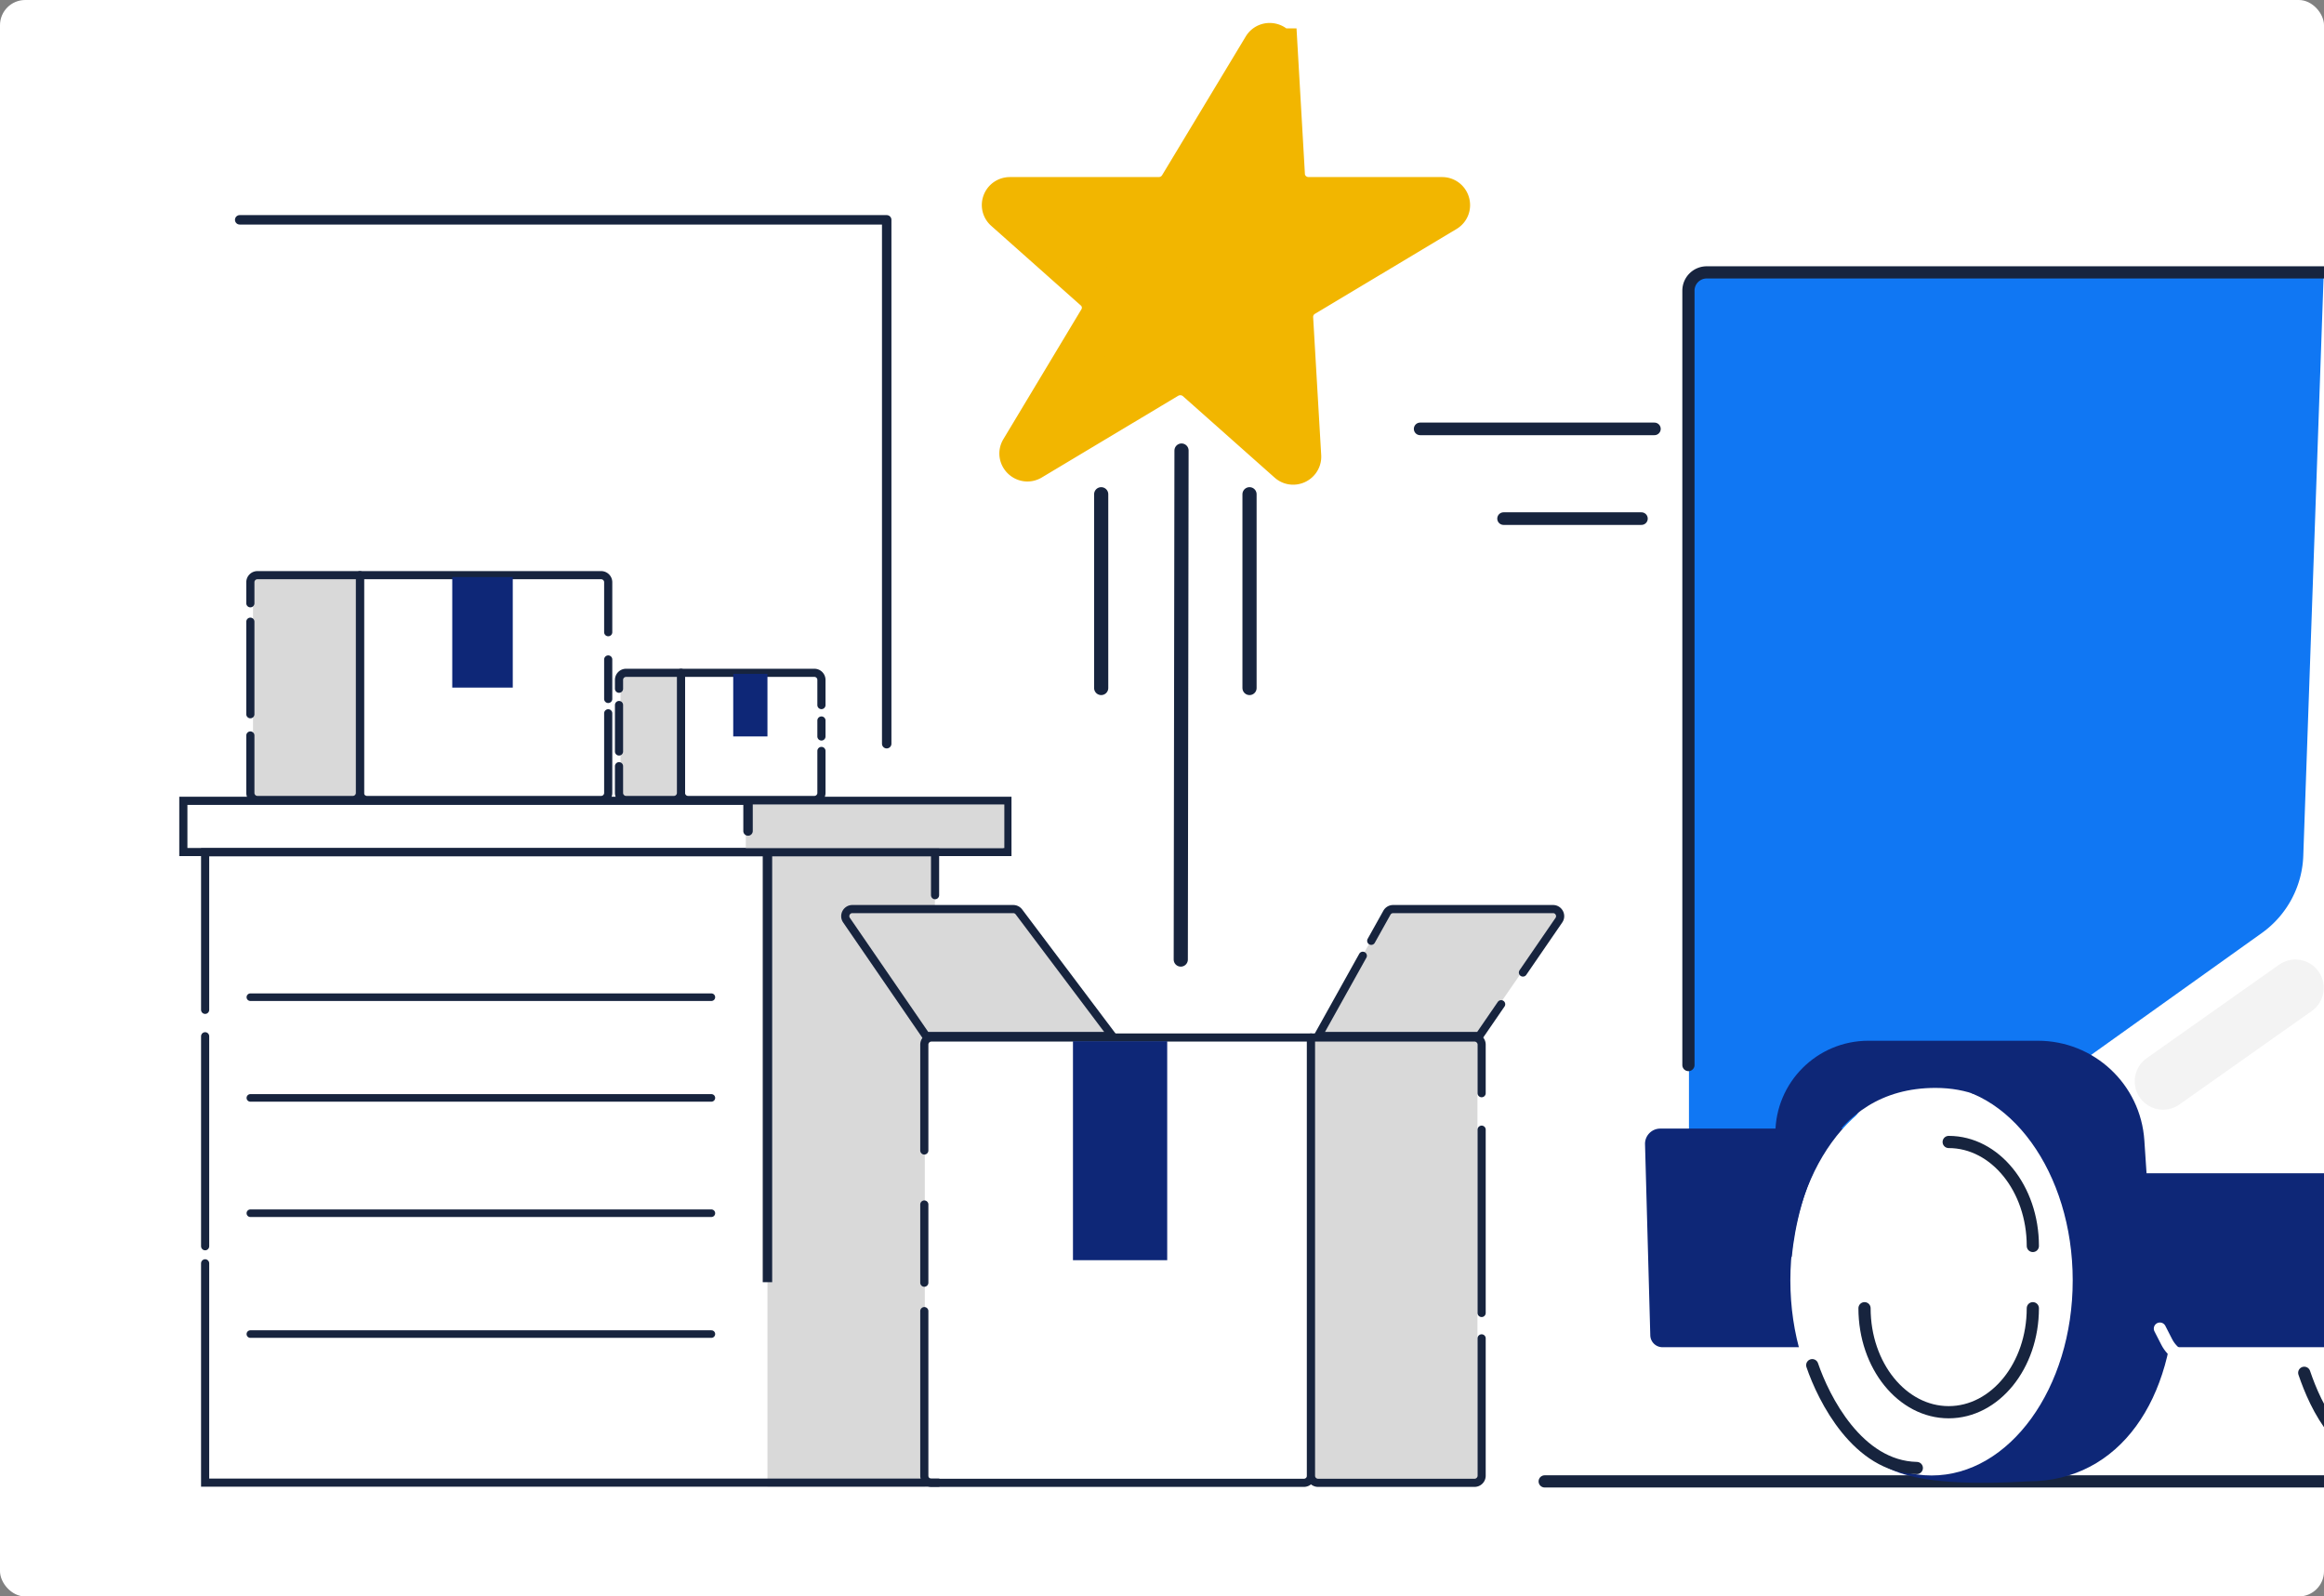 <svg xmlns="http://www.w3.org/2000/svg" width="738" height="507" fill="none"><rect width="100%" height="100%" fill="#808080" stroke="none"/><g clip-path="url(#a)"><rect width="738" height="507" fill="#fff" rx="8"/><path fill="#fff" d="M294.953 329.001h121.359v141.461H294.953zM65.141 271.882h178.57v200.242H65.141zm48.828-89.683h79.172v71.829h-79.172zm102.285 31.476h44.598v39.158h-44.598z"/><path fill="#D9D9D9" d="M243.711 271.882h53.179v57.499l-3.212 1.181v141.562h-49.967z"/><path fill="#fff" d="M59.22 254.06h260.152v16.596H59.22z"/><path fill="#D9D9D9" d="M270.682 289.072h51.762l29.294 39.93h-57.816l-25.093-36.403c-1.028-1.493.04-3.527 1.853-3.527"/><path stroke="#17243E" stroke-linecap="round" stroke-linejoin="round" stroke-width="2.587" d="M293.52 407.354v-24.826m0 33.859v52.277a2.25 2.25 0 0 0 2.249 2.249h118.294a2.25 2.25 0 0 0 2.25-2.249V329.496H295.769a2.25 2.25 0 0 0-2.249 2.25v33.62"/><path stroke="#17243E" stroke-linecap="round" stroke-width="2.587" d="m323.563 289.603 29.652 39.398h-59.143l-25.254-36.771c-1.025-1.493.044-3.524 1.855-3.524h51.092a2.25 2.25 0 0 1 1.798.897Z"/><path fill="#0E2777" d="M340.727 330.662h29.926v69.543h-29.926z"/><path fill="#D9D9D9" d="M416.82 330.092h52.355v140.761H416.82z"/><path stroke="#17243E" stroke-linecap="round" stroke-linejoin="round" stroke-width="2.587" d="M470.5 358.767v58.205m0-69.799v-15.427a2.25 2.25 0 0 0-2.25-2.25h-51.938v139.168a2.25 2.25 0 0 0 2.25 2.249h49.688a2.25 2.25 0 0 0 2.25-2.249v-43.621"/><path fill="#D9D9D9" d="M492.638 288.871h-51.763l-22.387 39.93h50.91l25.092-36.403c1.029-1.493-.039-3.527-1.852-3.527"/><path stroke="#17243E" stroke-linecap="round" stroke-width="2.587" d="m435.443 298.78 4.982-8.921a2.25 2.25 0 0 1 1.964-1.153h50.788c1.812 0 2.88 2.031 1.855 3.524l-4.498 6.55-6.919 10.074m-50.849-5.32-14.2 25.467h51.212l6.919-10.073"/><path fill="#F2B600" stroke="#F2B600" stroke-width="14.096" d="m405.064 16.07 2.282 39.588c.233 4.271 3.866 7.624 8.198 7.624h42.389c1.863 0 2.562 2.434.978 3.398l-44.997 26.96a8.16 8.16 0 0 0-3.96 7.394l2.563 43.904c.093 1.608-1.864 2.572-3.075 1.47l-29.113-25.856c-2.702-2.388-6.661-2.756-9.782-.919l-43.32 25.948c-1.63 1.011-3.54-.872-2.562-2.48l24.781-41.241a7.98 7.98 0 0 0-1.584-10.15l-28.414-25.258c-1.258-1.103-.466-3.17 1.258-3.17h47.279a8.28 8.28 0 0 0 7.081-3.995l26.551-44.042c.931-1.562 3.353-.965 3.447.826Z"/><path stroke="#17243E" stroke-linecap="round" stroke-width="4.5" d="m374.962 304.733.237-161.649m21.594 75.411v-61.53m-47.106 61.53.001-61.53"/><path stroke="#17243E" stroke-linecap="round" stroke-width="4" d="M525.371 136.205h-74.394m70.273 28.497h-43.785"/><path stroke="#17243E" stroke-linecap="round" stroke-width="3.874" d="M490.523 470.463h801.467"/><path fill="#0E2777" d="M838.182 407.368c0 34.218-16.384 60.698-44.379 60.698-75.848 4.666-44.378-26.48-44.378-60.698s-24.032-68.17 44.378-61.958c24.51 0 44.379 27.74 44.379 61.958"/><ellipse cx="767.136" cy="404.253" fill="#fff" rx="44.378" ry="61.958"/><path fill="#fff" fill-rule="evenodd" d="M536.34 96.589a9.685 9.685 0 0 1 9.685-9.685h452.619c5.166 0 9.946 2.747 12.556 7.214l84.55 145.115a14.5 14.5 0 0 0 6.83 6.037l52.26 22.421a14.51 14.51 0 0 1 8.74 11.976l9.07 95.455h-152.81v16.247h-483.5z" clip-rule="evenodd"/><path fill="#0E2777" d="M671.219 377.894a4.84 4.84 0 0 1 4.821-5.294h180.513a7.263 7.263 0 0 1 7.236 6.628l3.803 43.351a4.84 4.84 0 0 1-4.824 5.266H679.427c-2 0-3.671-1.522-3.857-3.513z"/><path fill="#006EF2" fill-opacity=".937" d="m731.42 271.783 6.455-183.951H536.34v294.609h36.652l22.909-39.033H652.3l65.947-47.095a31.5 31.5 0 0 0 13.173-24.53"/><path stroke="#17243E" stroke-linecap="round" stroke-width="3.874" d="m1172.67 372.599-7.44-93.412a15.01 15.01 0 0 0-9.6-12.83l-56.82-21.74a9.7 9.7 0 0 1-4.95-4.248l-80.77-141.647a24.22 24.22 0 0 0-21.032-12.218H541.983a5.81 5.81 0 0 0-5.811 5.81V338.23"/><path fill="#0E2777" d="M522.387 363.397a4.843 4.843 0 0 1 4.841-4.976h59.105a7.263 7.263 0 0 1 7.261 7.076l1.481 57.381a4.84 4.84 0 0 1-4.841 4.967h-62.302a3.874 3.874 0 0 1-3.872-3.767z"/><path fill="#0E2777" d="M690.579 409.751c0 34.218-17.18 60.698-46.537 60.698-79.537 4.666-46.537-26.48-46.537-60.698s-25.2-68.171 46.537-61.958c25.702 0 46.537 27.739 46.537 61.958"/><ellipse cx="613.371" cy="406.626" fill="#fff" rx="44.832" ry="61.958"/><path fill="#0E2777" d="M659.23 427.844h26.1l-4.378-65.681c-1.187-17.806-15.976-31.642-33.822-31.642h-53.817c-16.314 0-29.539 13.225-29.538 29.539l.001 36.685 5.198 2.465c1.931-19.059 11.141-53.712 45.657-53.712 40.369 0 46.919 55.075 44.599 82.346"/><path stroke="#17243E" stroke-linecap="round" stroke-width="3.874" d="M645.538 415.466c0 18.24-11.965 33.027-26.724 33.027s-26.724-14.787-26.724-33.027m26.725-52.797c14.759 0 26.724 14.787 26.724 33.027m-70.051 37.857c3.618 10.645 14.457 32.274 33.21 32.658m123.029-30.24c3.618 10.645 11.983 29.129 30.737 29.513"/><path stroke="#F3F3F3" stroke-linecap="round" stroke-linejoin="round" stroke-width="17.999" d="m728.918 313.726-42.03 29.687"/><path stroke="#fff" stroke-linecap="round" stroke-width="3.874" d="M714.12 431.98h-16.578c-3.998 0-7.66-2.239-9.482-5.798l-2.173-4.245"/><path stroke="#17243E" stroke-linecap="round" stroke-width="2.587" d="M297.944 470.853H65.142l-.001-69.645m231.793-116.915v-13.638H65.142v50.05m0 8.391v66.683"/><path stroke="#17243E" stroke-linecap="round" stroke-linejoin="round" stroke-width="2.587" d="M193.141 221.97v-12.534m0 17.094v25.279a2.25 2.25 0 0 1-2.25 2.25h-74.346a2.25 2.25 0 0 1-2.25-2.25v-69.147h76.596a2.25 2.25 0 0 1 2.25 2.25v15.86m67.711 33.116v-5.069m0 9.669v13.322a2.25 2.25 0 0 1-2.25 2.249h-40.098a2.25 2.25 0 0 1-2.25-2.249v-38.135h42.348a2.25 2.25 0 0 1 2.25 2.25v7.993"/><path fill="#0E2777" d="M162.832 183.251h-19.215v35.11h19.215zm80.879 30.757h-10.869v19.86h10.869z"/><path fill="#D9D9D9" d="M113.969 182.963H80.352v71.066h33.617zm102.101 30.881h-19.015v40.197h19.015z"/><path stroke="#17243E" stroke-linecap="round" stroke-linejoin="round" stroke-width="2.587" d="M79.503 197.44v29.386m0-35.239v-6.675a2.25 2.25 0 0 1 2.25-2.25h32.544v69.147a2.25 2.25 0 0 1-2.25 2.25H81.753a2.25 2.25 0 0 1-2.25-2.25v-18.23m117.07-9.679v14.755m0-19.932v-2.798a2.25 2.25 0 0 1 2.25-2.25h17.431v38.135a2.25 2.25 0 0 1-2.25 2.249h-15.181a2.25 2.25 0 0 1-2.25-2.249v-8.477"/><path stroke="#17243E" stroke-linecap="round" stroke-width="2.4" d="M79.5 316.688h146.405M79.5 348.672h146.405M79.5 385.295h146.405M79.5 423.677h146.405"/><path stroke="#17243E" stroke-linecap="round" stroke-linejoin="round" stroke-width="3" d="M76.117 69.813h205.461v166.375"/><path stroke="#17243E" stroke-width="2.587" d="M58.223 254.327H319.91v16.261H58.223z"/><path fill="#D9D9D9" d="M236.826 255.483h82.106v13.835h-82.106z"/><path stroke="#17243E" stroke-width="3" d="M243.711 271.188v136.015"/><path fill="#17243E" d="M236.045 263.912a1.5 1.5 0 1 0 3 0zm0-9.222v9.222h3v-9.222z"/></g><defs><clipPath id="a"><rect width="738" height="507" fill="#fff" rx="8"/></clipPath></defs></svg>